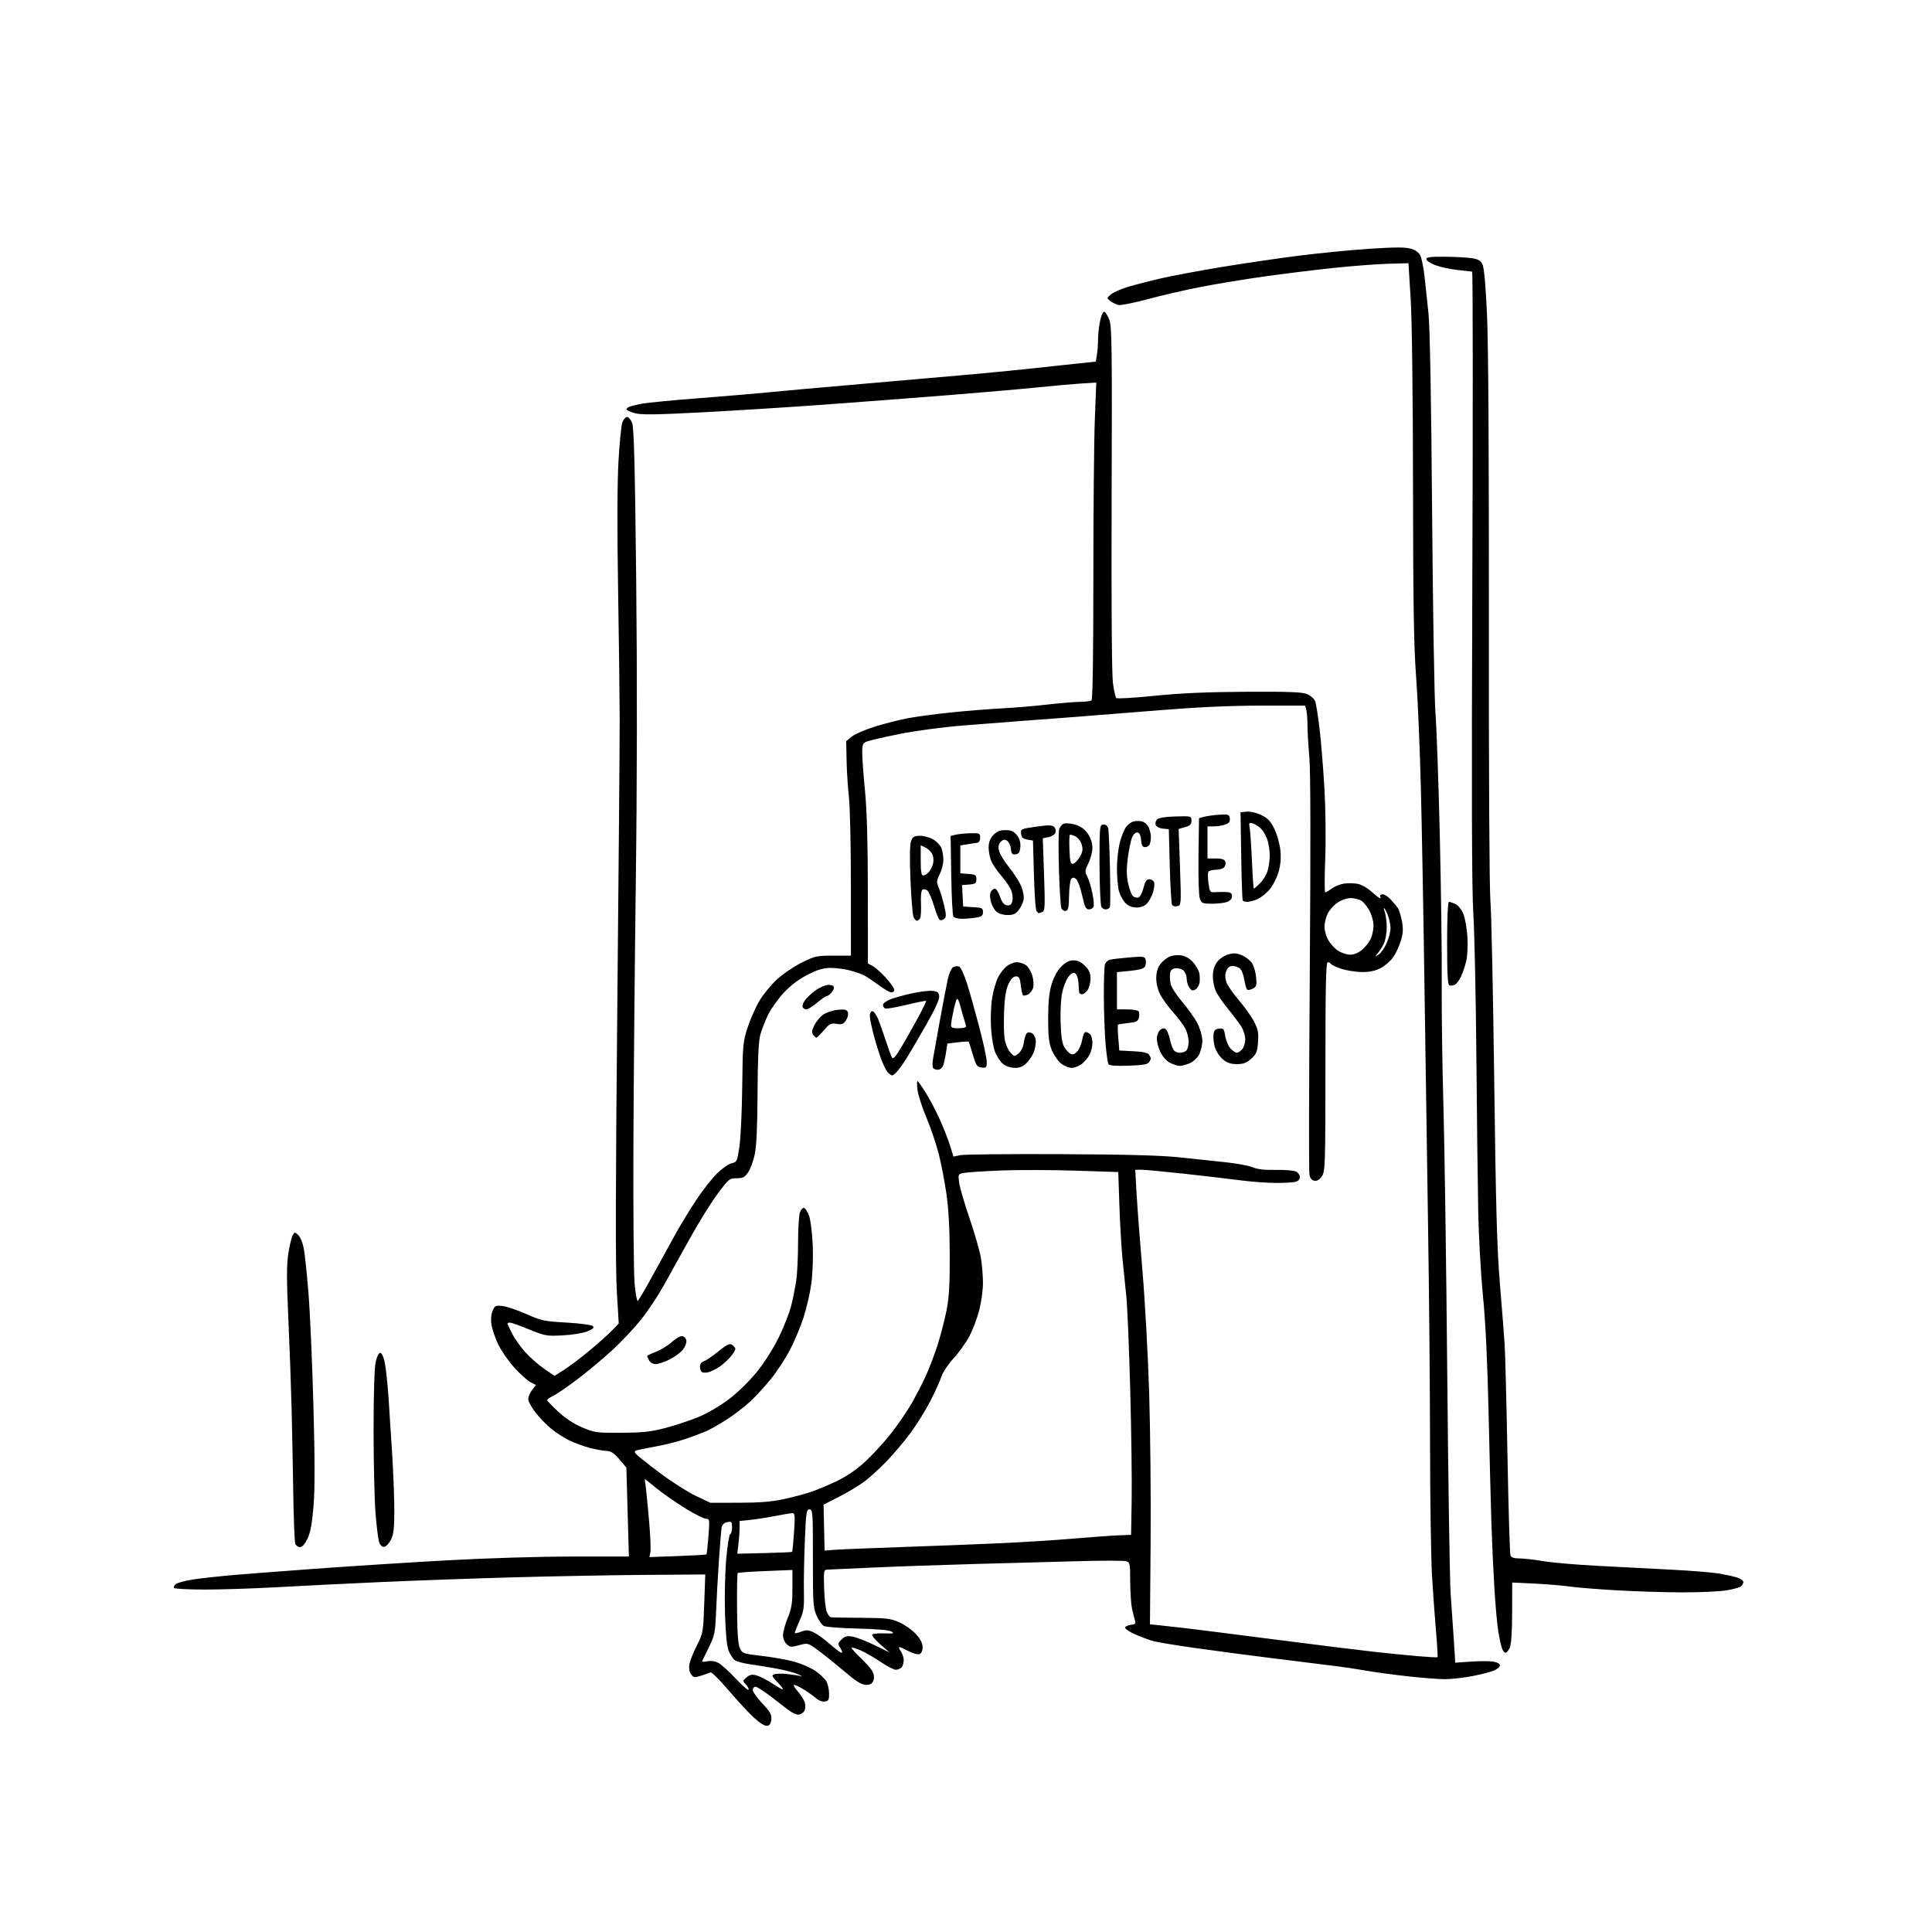 <svg version="1.1" xmlns="http://www.w3.org/2000/svg" xmlns:xlink="http://www.w3.org/1999/xlink" width="1024" height="1024" viewBox="0 0 1024 1024"><path stroke="none" fill="black" fill-rule="evenodd" d="M406.5,914.73C405.286,914.869 402.505,913.101 399.424,910.23C396.633,907.628 390.595,901.1 386.007,895.723C381.418,890.345 377.177,886.153 376.582,886.408C375.987,886.662 373.758,887.437 371.629,888.13C368.124,889.27 367.62,889.205 366.308,887.445C365.412,886.243 365.053,884.252 365.368,882.235C365.649,880.44 367.416,875.94 369.294,872.235C372.635,865.646 372.721,865.165 373.261,850.0L373.813,834.5L342.156,834.724C324.745,834.848 293.175,835.432 272.0,836.024C250.825,836.615 219.1,837.747 201.5,838.54C183.9,839.333 159.375,840.548 147.0,841.241C134.625,841.933 117.449,842.5 108.832,842.5C100.215,842.5 92.791,842.126 92.334,841.668C91.877,841.211 92.292,840.26 93.256,839.555C94.22,838.85 98.269,837.775 102.254,837.166C106.24,836.558 114.675,835.596 121.0,835.03C127.325,834.464 147.8,832.882 166.5,831.514C185.2,830.147 216.877,828.122 236.893,827.014C257.958,825.848 285.93,825.0 303.303,825.0L333.319,825.0L332.655,801.414L331.991,777.829L328.245,773.447C325.472,770.202 323.759,769.057 321.644,769.033C320.074,769.015 316.024,768.288 312.644,767.417C309.265,766.546 304.25,764.708 301.5,763.333C298.75,761.957 294.55,759.233 292.166,757.28C289.782,755.326 286.069,751.499 283.916,748.774C281.762,746.05 280.0,742.797 280.0,741.545C280.0,740.294 280.917,738.104 282.037,736.68L284.074,734.09L281.151,732.578C279.543,731.747 275.673,728.243 272.55,724.792C269.427,721.341 265.597,715.814 264.038,712.509C262.479,709.204 260.889,704.562 260.504,702.193C260.059,699.451 260.265,696.776 261.07,694.832C262.243,691.998 262.63,691.811 266.419,692.238C268.665,692.491 274.327,694.403 279.001,696.486C286.88,699.998 288.434,700.327 300.312,700.999C307.404,701.4 313.622,702.222 314.239,702.839C315.059,703.659 314.316,704.393 311.427,705.614C309.212,706.549 303.546,707.487 298.431,707.763C289.763,708.232 288.968,708.093 280.466,704.627C275.573,702.632 270.992,701.0 270.285,701.0C269.578,701.0 269.0,701.24 269.0,701.533C269.0,701.827 270.086,704.209 271.413,706.828C272.74,709.447 275.87,713.864 278.369,716.643C280.867,719.422 285.386,723.399 288.409,725.482L293.907,729.268L299.201,725.884C302.113,724.023 308.321,719.295 312.998,715.377C317.674,711.46 322.949,706.727 324.72,704.86L327.94,701.467L326.909,683.983C326.183,671.657 326.266,627.269 327.189,533.5C327.91,460.35 328.476,391.5 328.447,380.5C328.418,369.5 328.032,338.45 327.589,311.5C327.075,280.205 327.153,255.996 327.805,244.5C328.366,234.6 329.304,225.262 329.888,223.75C330.472,222.238 331.593,221 332.377,221C333.162,221 334.372,222.462 335.066,224.25C336.017,226.697 336.542,247.134 337.194,307.0C337.749,357.994 337.678,415.365 336.995,467.0C336.409,511.275 335.833,575.175 335.715,609.0C335.597,642.825 335.88,674.888 336.343,680.251C336.807,685.614 337.574,689.763 338.047,689.471C338.521,689.178 342.148,682.99 346.108,675.719C350.068,668.449 355.571,658.45 358.336,653.5C361.101,648.55 366.069,640.45 369.374,635.5C372.68,630.55 377.539,624.4 380.173,621.834C382.807,619.267 386.251,616.884 387.827,616.538C390.562,615.937 390.747,615.537 391.909,607.704C392.579,603.192 393.247,588.925 393.394,576.0C393.646,553.682 393.792,552.098 396.294,544.5C397.744,540.1 400.522,533.8 402.469,530.5C404.415,527.2 408.582,522.112 411.727,519.194C414.873,516.276 420.81,512.226 424.921,510.194C431.919,506.736 432.989,506.5 441.697,506.5L450.999,506.5L450.991,469.0C450.987,448.375 450.518,427.45 449.95,422.5C449.382,417.55 448.823,408.846 448.708,403.157L448.5,392.814L451.5,390.383C453.15,389.046 458.775,386.633 464.0,385.02C469.225,383.408 477.128,381.419 481.561,380.601C485.995,379.783 496.12,378.438 504.061,377.612C512.003,376.786 523.9,375.831 530.5,375.488C537.1,375.146 548.125,374.225 555.0,373.442C561.875,372.659 569.75,372.007 572.5,371.994C575.25,371.98 577.95,371.639 578.5,371.235C579.149,370.758 579.5,348.01 579.5,306.5C579.5,271.3 579.848,233.556 580.273,222.623L581.045,202.747L572.773,203.289C568.223,203.587 557.75,204.521 549.5,205.366C541.25,206.21 520.1,208.05 502.5,209.455C484.9,210.86 455.425,213.11 437.0,214.456C418.575,215.801 389.372,217.639 372.104,218.54C346.917,219.854 339.846,219.937 336.354,218.959C333.959,218.289 332.0,217.397 332.0,216.977C332.0,216.557 332.788,215.91 333.75,215.538C334.712,215.166 337.7,214.443 340.388,213.931C343.077,213.418 357.027,212.091 371.388,210.98C385.75,209.87 401.775,208.516 407.0,207.972C412.225,207.427 434.5,205.424 456.5,203.52C478.5,201.616 504.15,199.378 513.5,198.548C522.85,197.718 536.8,196.361 544.5,195.533C552.2,194.705 563.516,193.493 569.647,192.84L580.795,191.653L581.386,188.076C581.712,186.109 581.983,182.385 581.989,179.799C581.995,177.214 582.492,172.803 583.094,169.997C583.747,166.953 584.654,165.049 585.344,165.275C585.98,165.483 587.175,167.419 588.0,169.577C589.302,172.982 589.459,185.455 589.193,264.0C589.005,319.244 589.266,357.372 589.864,361.872C590.403,365.926 591.216,369.584 591.672,370C592.127,370.417 601.275,369.868 612.0,368.781C625.886,367.374 639.849,366.761 660.5,366.653C683.439,366.532 690.197,366.794 692.834,367.906C694.668,368.68 696.579,370.393 697.081,371.714C697.583,373.035 698.654,379.827 699.461,386.808C700.268,393.788 701.412,408.05 702.004,418.5C702.61,429.199 702.78,445.255 702.394,455.25C702.016,465.012 702.016,473.0 702.394,473.0C702.772,473 704.315,472.088 705.824,470.972C707.332,469.857 710.214,468.677 712.227,468.351C714.241,468.024 717.529,468.064 719.534,468.44C721.768,468.86 724.956,470.745 727.769,473.312C730.293,475.615 732.066,476.712 731.71,475.75C731.246,474.496 731.568,474 732.844,474C733.824,474 735.745,475.237 737.113,476.75C738.481,478.262 740.139,480.22 740.797,481.099C741.456,481.979 742.451,485.107 743.01,488.051C743.8,492.217 743.696,494.522 742.543,498.452C741.728,501.228 739.908,505.186 738.497,507.247C737.086,509.308 734.043,511.958 731.735,513.135C728.771,514.647 725.82,515.252 721.694,515.194C718.48,515.148 713.639,514.377 710.937,513.479C708.234,512.581 705.767,511.431 705.453,510.924C705.139,510.416 704.346,510 703.691,510C702.784,510 702.5,523.186 702.5,565.292C702.5,617.001 702.382,620.764 700.687,623.354C699.46,625.227 698.178,626.022 696.724,625.811C695.234,625.596 694.4,624.578 694.008,622.5C693.697,620.85 693.789,572.925 694.212,516.0C694.708,449.48 694.63,408.57 693.995,401.5C693.451,395.45 692.999,387.8 692.99,384.5C692.98,381.2 692.701,377.488 692.37,376.25L691.767,374L668.246,374.0C652.24,374 635.105,374.778 614.613,376.434C598.051,377.773 577.975,379.366 570.0,379.974C562.025,380.582 549.425,381.526 542.0,382.072C534.575,382.618 520.175,383.741 510.0,384.567C499.673,385.406 485.053,387.365 476.906,389C468.88,390.612 461.117,392.385 459.656,392.941C457.242,393.858 457.001,394.431 457.012,399.225C457.019,402.126 457.685,411.25 458.492,419.5C459.487,429.679 459.966,446.738 459.979,472.581L460.0,510.662L462.614,512.061C464.052,512.831 467.202,515.655 469.614,518.338C472.026,521.021 474.0,523.843 474.0,524.608C474.0,525.374 473.306,526.0 472.457,526.0C471.608,526.0 468.571,524.256 465.707,522.124C462.843,519.992 459.396,517.677 458.046,516.979C456.696,516.282 453.321,515.107 450.546,514.368C447.771,513.628 443.198,513.018 440.384,513.012C436.525,513.003 433.557,513.856 428.299,516.487C423.788,518.744 419.371,522.027 415.775,525.797C412.72,529 408.888,534.293 407.26,537.56C405.631,540.827 403.701,545.75 402.969,548.5C402.042,551.982 401.601,561.394 401.514,579.5C401.431,596.945 400.95,607.577 400.052,611.814C399.317,615.286 397.742,619.561 396.553,621.314C394.736,623.992 393.761,624.5 390.445,624.5C386.664,624.5 386.242,624.846 380.278,632.847C376.855,637.438 370.156,648.238 365.39,656.847C360.625,665.456 354.34,676.775 351.423,682.0C348.507,687.225 343.147,695.2 339.512,699.722C335.878,704.244 328.988,711.53 324.202,715.913C319.416,720.295 311.225,727.116 306.0,731.07C300.775,735.025 295.038,738.96 293.25,739.815C291.462,740.671 290.0,741.689 290.0,742.077C290.0,742.466 292.654,745.242 295.898,748.245C299.691,751.757 304.241,754.736 308.648,756.594C315.154,759.337 316.207,759.478 329.5,759.389C341.126,759.312 345.123,758.864 353.074,756.75C358.339,755.35 366.196,752.728 370.532,750.922C374.948,749.084 381.955,744.949 386.458,741.523C391.186,737.927 397.289,731.94 401.267,726.997C405.262,722.031 410.029,714.474 412.905,708.544C415.583,703.02 418.496,695.575 419.377,692.0C420.258,688.425 421.43,682.575 421.982,679.0C422.534,675.425 422.988,666.342 422.992,658.815C422.997,651.288 423.453,643.939 424.006,642.484C424.56,641.028 425.572,640.021 426.256,640.245C426.94,640.47 428.121,642.419 428.879,644.577C429.638,646.734 430.483,653.604 430.759,659.843C431.047,666.382 430.731,675.063 430.013,680.343C429.327,685.379 427.466,693.487 425.877,698.359C424.288,703.232 421.089,710.867 418.77,715.326C416.45,719.785 412.022,726.598 408.93,730.466C405.837,734.335 400.837,739.818 397.818,742.651C394.799,745.484 389.118,749.86 385.195,752.375C381.272,754.89 376.36,757.679 374.281,758.574C372.201,759.468 367.382,761.281 363.571,762.601C359.76,763.922 352.785,765.704 348.071,766.562C343.357,767.42 338.689,768.358 337.697,768.645C336.215,769.075 336.117,769.436 337.144,770.674C337.832,771.502 343.458,775.983 349.647,780.632C355.836,785.281 364.41,790.753 368.7,792.792L376.5,796.5L391.5,796.492C402.194,796.486 408.94,795.961 415.0,794.664C419.675,793.664 426.2,791.95 429.5,790.856C432.8,789.762 439.104,787.136 443.51,785.021C448.573,782.59 453.999,778.903 458.261,774.998C461.97,771.6 467.947,765.148 471.544,760.66C475.141,756.172 480.069,749.121 482.496,744.991C484.922,740.861 488.504,734.027 490.455,729.804C492.406,725.581 495.333,717.935 496.96,712.813C498.587,707.691 500.714,699.45 501.687,694.5C503.046,687.582 503.44,680.758 503.39,665.0C503.347,651.315 502.76,640.588 501.625,632.732C500.691,626.259 498.859,616.758 497.555,611.617C496.251,606.477 493.316,597.822 491.033,592.385C488.75,586.948 486.621,580.362 486.302,577.75C485.983,575.138 485.969,573.0 486.271,573.0C486.573,573.0 488.57,575.812 490.708,579.25C492.847,582.688 496.211,589.1 498.184,593.5C500.157,597.9 502.582,604.092 503.572,607.26L505.372,613.021L508.936,612.26C510.896,611.842 534.775,611.602 562.0,611.727C597.599,611.89 615.432,612.373 625.5,613.448C633.2,614.27 644.22,615.444 649.988,616.057C655.757,616.671 662.057,617.862 663.988,618.704C666.389,619.752 670.259,620.183 676.221,620.067C681.018,619.975 685.855,620.387 686.971,620.985C688.087,621.582 689.0,622.902 689.0,623.919C689.0,624.99 688.054,626.02 686.75,626.37C685.513,626.701 680.827,626.979 676.338,626.986C671.849,626.994 663.074,626.335 656.838,625.522C650.602,624.709 637.146,623.134 626.936,622.022C616.725,620.91 606.872,620 605.04,620.0L601.708,620.0L602.405,632.555C602.789,639.46 604.2,658.022 605.541,673.805C606.882,689.587 608.479,718.7 609.089,738.5C609.7,758.3 610.042,793.944 609.85,817.709L609.5,860.919L615.0,861.482C618.025,861.792 624.325,862.495 629.0,863.045C633.675,863.594 655.05,866.304 676.5,869.067C697.95,871.829 721.35,874.73 728.5,875.513C735.65,876.296 746.0,877.329 751.5,877.808C757.0,878.286 761.679,878.535 761.897,878.359C762.115,878.183 761.769,872.068 761.128,864.77C760.487,857.471 759.525,844.075 758.99,835.0C758.455,825.925 757.989,794.425 757.953,765.0C757.918,735.575 757.448,684.05 756.91,650.5C756.372,616.95 755.513,559.575 755.001,523.0C754.489,486.425 753.627,438.95 753.084,417.5C752.541,396.05 751.404,369.5 750.556,358.5C749.36,342.966 748.995,320.414 748.923,257.5C748.867,208.222 748.374,169.256 747.665,158.002L746.5,139.504L735.5,139.814C729.45,139.985 716.175,141.014 706.0,142.1C695.825,143.187 679.4,145.221 669.5,146.62C659.6,148.019 644.803,150.46 636.619,152.043C628.434,153.627 615.708,156.56 608.339,158.562C600.969,160.564 593.94,161.951 592.72,161.644C591.499,161.338 589.6,160.392 588.5,159.543C586.514,158.009 586.516,157.985 588.843,156.014C590.131,154.923 594.356,153.085 598.232,151.931C602.108,150.777 610.054,148.746 615.889,147.417C621.725,146.089 635.95,143.437 647.5,141.524C659.05,139.61 677.5,136.904 688.5,135.509C699.5,134.114 716.491,132.459 726.258,131.83C739.602,130.972 744.966,130.973 747.843,131.835C750.392,132.599 752.079,133.878 752.894,135.667C753.567,137.144 754.525,141.985 755.022,146.426C755.52,150.867 756.463,159.675 757.118,166.0C757.882,173.375 758.573,211.217 759.046,271.5C759.452,323.2 760.253,371.125 760.826,378.0C761.4,384.875 762.429,413.9 763.113,442.5C763.797,471.1 764.264,506.425 764.15,521.0C764.036,535.575 764.439,564.825 765.045,586.0C765.651,607.175 766.569,671.525 767.084,729.0C767.599,786.475 768.411,838.675 768.888,845.0C769.365,851.325 770.106,862.074 770.535,868.887L771.316,881.275L779.597,880.69C784.152,880.369 789.481,880.366 791.439,880.684C793.577,881.031 795.0,881.829 795.0,882.682C795.0,883.463 793.527,884.717 791.728,885.469C789.928,886.221 784.703,887.548 780.117,888.418C775.531,889.288 769.107,890.0 765.842,890.0C762.576,890.0 753.738,889.318 746.202,888.484C738.666,887.65 728.572,886.279 723.771,885.438C718.97,884.596 711.77,883.516 707.771,883.037C703.772,882.558 689.462,880.783 675.971,879.094C662.48,877.404 643.355,874.879 633.471,873.482C623.587,872.085 613.7,870.468 611.5,869.889C609.3,869.309 604.898,867.679 601.717,866.266C598.537,864.853 596.096,863.203 596.294,862.599C596.492,861.994 597.901,861.353 599.424,861.174C601.757,860.9 602.087,860.506 601.519,858.674C601.148,857.478 600.449,854.7 599.966,852.5C599.483,850.3 599.068,843.896 599.044,838.269C599.002,828.434 598.911,828.016 596.693,827.459C595.424,827.14 585.411,827.107 574.443,827.385C563.474,827.663 538.3,828.343 518.5,828.895C498.7,829.447 473.05,830.344 461.5,830.888C449.95,831.432 439.6,831.905 438.5,831.938C436.62,831.995 436.518,832.582 436.798,841.749C436.963,847.112 437.58,852.737 438.17,854.25C438.76,855.763 439.751,857.086 440.371,857.19C440.992,857.295 448.25,857.423 456.5,857.475C469.935,857.559 472.047,857.812 476.742,859.904C479.625,861.188 483.562,863.987 485.492,866.122C487.876,868.761 489.0,870.976 489.0,873.034C489.0,874.93 488.381,876.3 487.345,876.698C486.435,877.047 483.848,876.357 481.595,875.164C479.343,873.971 477.137,872.996 476.693,872.997C476.25,872.999 476.587,874 477.443,875.223C478.299,876.445 479.0,878.605 479.0,880.023C479.0,881.44 478.46,883.14 477.8,883.8C477.14,884.46 475.765,885.0 474.745,885.0C473.725,885.0 470.179,883.159 466.865,880.908C463.551,878.658 458.813,875.92 456.337,874.825C453.86,873.729 451.623,873.043 451.366,873.3C451.109,873.557 453.216,875.957 456.048,878.634C458.879,881.31 461.773,884.625 462.478,886.0C463.301,887.606 463.456,889.305 462.912,890.75C462.297,892.382 461.256,893.0 459.122,893.0C457.135,893.0 454.507,891.62 451.029,888.75C448.196,886.413 443.543,882.574 440.689,880.221C437.835,877.867 433.814,874.77 431.753,873.34C428.21,870.88 427.76,870.807 423.482,872.005C419.448,873.135 418.744,873.078 416.979,871.481C415.804,870.417 415.01,868.433 415.024,866.595C415.037,864.893 416.16,860.8 417.519,857.5C419.564,852.537 419.992,849.825 419.995,841.805L420.0,832.11L405.75,832.692C397.913,833.013 391.275,833.479 391.0,833.73C390.725,833.98 390.568,842.426 390.651,852.499C390.759,865.622 391.187,871.618 392.162,873.653C393.465,876.371 393.974,876.544 404.012,877.692C409.78,878.351 417.539,879.756 421.254,880.812C424.969,881.869 429.861,884.018 432.125,885.587C434.389,887.156 436.939,889.503 437.791,890.804C438.643,892.104 439.376,895.042 439.42,897.334C439.49,900.973 439.203,901.542 437.152,901.832C435.826,902.02 433.868,901.312 432.652,900.206C431.468,899.129 428.596,897.067 426.27,895.624C423.943,894.181 421.534,893.0 420.916,893.0C420.298,893.0 421.183,894.583 422.882,896.518C424.581,898.453 426.269,901.223 426.633,902.673C426.997,904.123 426.845,906.027 426.295,906.905C425.745,907.782 424.422,908.632 423.355,908.792C422.288,908.953 419.792,907.828 417.809,906.292C415.826,904.757 411.408,901.362 407.992,898.75C404.575,896.138 401.154,894.0 400.39,894.0C399.625,894.0 399.0,894.789 399.0,895.753C399.0,896.717 401.275,899.917 404.055,902.862C408.246,907.303 409.058,908.755 408.805,911.359C408.584,913.634 407.948,914.563 406.5,914.73zM396.697,895.636C397.04,895.293 396.465,894.067 395.419,892.911C393.544,890.839 393.549,890.783 395.777,888.98C397.572,887.526 398.688,887.337 401.208,888.06C402.953,888.56 406.77,890.556 409.69,892.495C412.611,894.434 415.0,895.7 415.0,895.308C415.0,894.916 413.576,893.126 411.835,891.33C409.072,888.479 408.89,887.979 410.402,887.399C411.355,887.033 414.467,886.982 417.318,887.285C420.168,887.588 423.4,888.104 424.5,888.432C425.6,888.761 424.976,888.321 423.112,887.456C421.249,886.59 416.299,885.254 412.112,884.486C407.926,883.718 401.44,882.656 397.7,882.126C393.96,881.596 390.178,880.563 389.295,879.831C388.413,879.099 387.035,876.933 386.234,875.017C385.26,872.686 384.611,866.241 384.272,855.517C383.994,846.708 384.275,833.65 384.898,826.5C385.521,819.35 386.474,813.35 387.015,813.167C387.557,812.983 388.0,811.358 388.0,809.555C388.0,806.594 387.757,806.324 385.489,806.757C383.956,807.05 382.805,808.067 382.532,809.369C382.286,810.541 381.618,818.475 381.046,827.0C380.474,835.525 379.789,847.858 379.524,854.408C379.083,865.28 378.76,866.889 375.815,872.908C374.041,876.533 372.404,879.885 372.176,880.355C371.949,880.826 373.133,880.91 374.809,880.542C376.742,880.117 378.895,880.411 380.705,881.347C382.273,882.158 386.373,885.845 389.815,889.541C393.257,893.236 396.355,895.979 396.697,895.636zM446.056,876.0C446.601,876.0 446.329,874.906 445.454,873.569C443.96,871.29 443.996,871.004 446.024,868.976C447.763,867.237 448.906,866.935 451.844,867.437C453.855,867.78 459.1,869.81 463.5,871.947L471.5,875.833L466.514,871.486C463.772,869.094 461.897,866.769 462.348,866.319C462.799,865.869 465.718,865.599 468.834,865.719C473.628,865.904 474.192,865.754 472.5,864.739C471.249,863.988 464.511,863.399 454.5,863.165C445.7,862.958 437.67,862.349 436.656,861.809C435.642,861.27 433.916,858.804 432.821,856.329C430.998,852.208 430.833,849.645 430.855,825.914C430.877,801.556 430.77,800.0 429.067,800.0C427.418,800.0 427.194,801.499 426.572,816.75C426.196,825.962 425.977,838.0 426.086,843.5C426.263,852.418 425.997,854.139 423.629,859.404C422.169,862.651 421.122,865.455 421.303,865.636C421.484,865.817 423.047,865.431 424.776,864.778C427.37,863.799 428.52,863.878 431.349,865.226C433.234,866.126 437.092,868.918 439.922,871.431C442.752,873.944 445.512,876.0 446.056,876.0zM798.0,876.0C797.423,876.0 796.572,874.987 796.109,873.75C795.646,872.513 794.772,868.575 794.167,865.0C793.561,861.425 792.615,851.075 792.064,842.0C791.513,832.925 790.8,817.4 790.48,807.5C790.159,797.6 789.48,771.05 788.97,748.5C788.355,721.26 787.362,700.62 786.014,687.0C784.897,675.725 783.765,655.7 783.498,642.5C783.231,629.3 782.788,592.4 782.515,560.5C782.241,528.6 781.507,494.175 780.883,484.0C780.073,470.773 779.927,419.683 780.373,304.75C780.716,216.338 780.66,143.98 780.248,143.956C779.837,143.932 776.292,143.54 772.372,143.085C768.451,142.63 763.163,141.464 760.622,140.493C758.08,139.523 756.0,138.114 756.0,137.364C756.0,136.3 758.145,136.016 765.75,136.074C771.112,136.115 777.519,136.452 779.987,136.824C783.537,137.359 784.745,138.066 785.771,140.207C786.609,141.956 787.457,151.508 788.168,167.207C788.862,182.54 789.219,242.215 789.134,329.0C789.057,408.154 789.401,471.168 789.945,477.5C790.465,483.55 791.377,526.525 791.972,573.0C792.837,640.503 793.443,662.126 794.981,680.5C796.04,693.15 797.169,707.55 797.488,712.5C797.808,717.45 798.49,744.264 799.004,772.088C799.518,799.911 800.225,823.423 800.576,824.338C801.028,825.517 802.419,826.001 805.357,826.003C807.636,826.005 813.325,826.655 818.0,827.447C822.675,828.239 835.725,829.359 847.0,829.936C858.275,830.512 876.05,831.437 886.5,831.99C896.95,832.544 908.2,833.472 911.5,834.052C914.8,834.633 918.962,835.568 920.75,836.131C922.538,836.694 924.0,837.74 924.0,838.455C924.0,839.17 923.422,840.235 922.716,840.821C922.009,841.407 918.522,842.359 914.966,842.936C911.41,843.513 901.3,843.988 892.5,843.992C883.7,843.996 868.175,843.536 858.0,842.971C847.825,842.406 836.125,841.475 832.0,840.902C827.875,840.329 819.325,839.615 812.999,839.315L801.499,838.771L801.468,854.636C801.448,864.659 800.997,871.513 800.243,873.25C799.587,874.763 798.577,876.0 798.0,876.0zM359.167,824.753C367.386,824.462 374.26,824.061 374.443,823.862C374.627,823.663 375.1,819.337 375.494,814.25C376.172,805.515 376.104,805.0 374.272,805.0C373.204,805.0 368.451,802.638 363.708,799.75C358.965,796.862 352.077,792.097 348.402,789.16L341.718,783.82L342.33,788.66C342.666,791.322 343.456,799.469 344.084,806.765C344.713,814.062 345.001,821.213 344.725,822.657L344.223,825.283L359.167,824.753zM405.135,823.17C413.032,822.989 419.647,822.686 419.836,822.498C420.024,822.309 420.483,817.62 420.856,812.077C421.432,803.504 421.31,802.0 420.039,802.0C419.218,802.0 415.16,802.667 411.023,803.483C406.885,804.299 400.913,805.231 397.75,805.555L392.0,806.144L391.991,809.822C391.987,811.845 391.712,815.75 391.38,818.5L390.778,823.5L405.135,823.17zM442.28,821.433C445.151,821.204 461.225,820.545 478.0,819.969C494.775,819.393 518.175,818.485 530.0,817.952C541.825,817.418 559.375,816.311 569.0,815.492C578.625,814.673 589.425,813.89 593.0,813.751L599.5,813.5L599.811,795.0C599.982,784.825 599.634,758.5 599.038,736.5C598.442,714.5 597.529,692.45 597.011,687.5C596.492,682.55 595.577,673.55 594.977,667.5C594.378,661.45 593.621,648.56 593.297,638.857L592.706,621.213L570.103,620.472C557.671,620.064 540.075,620.02 531.0,620.373C521.925,620.726 512.984,621.295 511.132,621.638C507.766,622.261 507.764,622.265 508.385,626.881C508.726,629.421 511.235,638.025 513.96,646.0C516.685,653.975 519.38,663.425 519.949,667.0C520.519,670.575 520.988,676.466 520.992,680.09C520.997,683.715 520.111,690.156 519.025,694.404C517.938,698.652 515.576,704.894 513.775,708.275C511.974,711.656 508.203,716.915 505.396,719.961C502.59,723.008 499.721,727.3 499.023,729.5C498.324,731.7 495.7,737.512 493.19,742.415C490.681,747.318 485.937,754.968 482.648,759.415C479.359,763.862 473.735,770.546 470.151,774.269C466.567,777.993 461.354,782.791 458.567,784.933C455.78,787.075 449.675,790.779 445.0,793.164L436.5,797.5L436.78,809.675L437.06,821.849L442.28,821.433zM159.018,820.0C158.026,820.0 156.898,819.212 156.511,818.25C156.124,817.288 155.645,805.475 155.446,792.0C155.247,778.525 154.839,757.825 154.539,746.0C154.239,734.175 153.459,712.718 152.807,698.317C151.892,678.13 151.892,670.387 152.806,664.509C153.458,660.316 154.479,655.973 155.075,654.859C156.099,652.947 156.264,652.929 158.032,654.529C159.062,655.461 160.375,658.536 160.949,661.362C161.524,664.188 162.675,675.05 163.507,685.5C164.339,695.95 165.515,722.777 166.121,745.116C166.902,773.971 166.913,789.416 166.159,798.45C165.383,807.745 164.522,812.357 162.959,815.584C161.604,818.383 160.161,820.0 159.018,820.0zM203.753,819.82C202.622,820.031 201.656,819.225 201.013,817.535C200.467,816.099 199.567,808.979 199.013,801.712C198.458,794.445 198.004,774.685 198.002,757.799C198.001,739.531 198.439,725.054 199.083,722.049C199.727,719.047 200.707,717.0 201.5,717.0C202.292,717.0 203.272,719.039 203.911,722.019C204.503,724.779 205.429,733.442 205.968,741.269C206.508,749.096 207.411,763.208 207.975,772.628C208.539,782.049 208.999,794.874 208.998,801.128C208.997,809.952 208.605,813.283 207.248,815.997C206.287,817.92 204.714,819.641 203.753,819.82zM375.5,727.297C374.4,727.586 372.938,727.6 372.25,727.328C371.562,727.056 371.0,725.776 371.0,724.484C371.0,722.986 371.751,721.897 373.072,721.477C374.211,721.116 377.659,718.771 380.733,716.267C384.956,712.827 386.697,711.95 387.852,712.678C388.693,713.209 389.544,714.131 389.742,714.727C389.941,715.324 388.699,717.412 386.982,719.368C385.265,721.323 382.429,723.789 380.68,724.848C378.931,725.906 376.6,727.008 375.5,727.297zM347.568,723.0C346.122,723.0 344.635,722.186 344.035,721.066C343.466,720.002 343.0,718.938 343.0,718.702C343.0,718.465 345.094,717.472 347.654,716.494C350.213,715.517 354.02,713.169 356.114,711.278C358.229,709.367 360.717,707.99 361.711,708.179C362.695,708.367 363.633,709.442 363.794,710.569C363.956,711.695 363.125,713.843 361.946,715.342C360.767,716.84 357.612,719.176 354.935,720.533C352.257,721.89 348.942,723.0 347.568,723.0zM472.897,570.0C472.482,570.0 471.468,569.325 470.644,568.501C469.819,567.676 468.218,564.525 467.085,561.498C465.953,558.472 464.12,552.537 463.013,548.309C461.906,544.082 461.0,539.583 461.0,538.312C461.0,537.004 461.604,536.0 462.391,536.0C463.157,536.0 464.547,537.911 465.482,540.247C466.417,542.582 468.252,547.773 469.56,551.781C470.869,555.789 472.312,559.736 472.769,560.551C473.386,561.654 474.768,560.046 478.167,554.267C480.679,549.995 484.634,542.977 486.956,538.672C489.278,534.366 491.023,530.69 490.835,530.501C490.646,530.313 485.994,531.25 480.496,532.583C474.998,533.916 469.938,534.794 469.25,534.535C468.562,534.275 468.0,533.423 468.0,532.64C468.0,531.857 469.688,530.546 471.75,529.725C473.812,528.904 478.931,527.473 483.125,526.544C487.319,525.615 492.269,525 494.125,525.177C496.878,525.441 497.554,525.962 497.793,528.009C497.986,529.657 495.646,534.801 490.97,543.009C487.057,549.879 482.457,557.75 480.75,560.5C479.043,563.25 476.747,566.513 475.648,567.75C474.55,568.987 473.312,570.0 472.897,570.0zM497.084,567.0C496.003,567.0 494.845,566.558 494.511,566.017C494.176,565.476 494.176,563.339 494.51,561.267C494.844,559.195 496.473,550.075 498.131,541.0C499.788,531.925 501.674,522.067 502.322,519.093C502.97,516.12 504.226,513.236 505.114,512.684C506.002,512.133 507.437,511.954 508.303,512.286C509.205,512.632 511.003,516.441 512.509,521.195C513.955,525.763 516.905,536.25 519.064,544.5C521.224,552.75 522.992,560.992 522.995,562.816C523,565.839 522.758,566.105 520.274,565.816C517.855,565.536 517.333,564.768 515.64,559.0C514.591,555.425 513.588,552.333 513.412,552.129C513.236,551.925 510.619,552.067 507.597,552.445L502.103,553.131L501.415,557.816C501.037,560.392 500.35,563.513 499.888,564.75C499.409,566.036 498.207,567.0 497.084,567.0zM537.948,566.0C535.795,566.0 533.225,565.178 531.751,564.019C530.366,562.929 528.449,560.117 527.492,557.769C526.495,555.323 525.536,549.612 525.247,544.398C524.967,539.348 525.27,532.272 525.926,528.501C526.577,524.763 527.973,520.014 529.027,517.947C530.081,515.88 532.142,513.247 533.607,512.095C535.071,510.943 537.459,510.0 538.912,510.0C540.366,510.0 542.542,510.691 543.748,511.536C544.954,512.381 546.464,514.815 547.102,516.946C547.74,519.076 547.973,521.972 547.619,523.381C547.266,524.789 546.043,526.442 544.903,527.052C543.762,527.663 542.548,527.882 542.206,527.539C541.863,527.196 541.339,524.797 541.041,522.208C540.597,518.347 540.14,517.5 538.5,517.5C537.164,517.5 535.862,518.807 534.578,521.439C533.201,524.259 532.526,528.28 532.2,535.598C531.95,541.22 532.057,547.894 532.437,550.429C532.817,552.963 534.124,556.195 535.341,557.61C537.519,560.142 537.589,560.154 539.84,558.331C541.325,557.129 542.329,554.963 542.706,552.153C543.025,549.774 543.903,547.591 544.656,547.302C545.409,547.013 546.695,547.332 547.513,548.011C548.331,548.689 549.0,550.51 549.0,552.057C549.0,553.604 548.521,556.137 547.936,557.685C547.351,559.233 545.692,561.737 544.249,563.25C542.316,565.276 540.658,566.0 537.948,566.0zM567.942,566.0C566.408,566.0 563.801,564.862 562.149,563.472C560.496,562.081 558.324,558.818 557.322,556.222C555.911,552.566 555.51,548.791 555.542,539.5C555.573,530.752 556.086,525.876 557.433,521.509C558.587,517.769 560.506,514.294 562.541,512.259C564.852,509.948 566.724,509.0 568.977,509.0C571.155,509.0 573.073,509.919 575.077,511.923C577.297,514.143 578.0,515.774 578.0,518.701C578.0,520.82 577.299,523.555 576.443,524.777C575.587,526 574.237,527.0 573.443,527.0C572.649,527.0 571.973,526.438 571.941,525.75C571.909,525.062 571.75,522.768 571.589,520.65C571.428,518.533 570.667,516.398 569.898,515.905C568.913,515.273 567.868,515.783 566.359,517.634C565.182,519.078 563.667,522.859 562.992,526.036C562.286,529.365 561.93,536.228 562.152,542.229C562.442,550.067 562.98,553.321 564.327,555.376C565.311,556.878 566.835,558.383 567.714,558.721C568.705,559.101 570.015,558.465 571.163,557.047C572.181,555.789 573.294,553.014 573.635,550.88C573.976,548.746 574.783,547.0 575.428,547.0C576.073,547.0 577.14,547.54 577.8,548.2C578.46,548.86 579.0,550.907 579.0,552.75C579.0,554.592 578.334,557.387 577.52,558.961C576.706,560.535 574.845,562.763 573.385,563.912C571.925,565.06 569.475,566.0 567.942,566.0zM598.152,564.84C591.283,565.076 588.005,564.817 587.501,564.001C587.1,563.352 586.393,558.249 585.929,552.661C585.466,547.072 585.074,535.975 585.057,528.0C585.041,520.025 585.289,512.526 585.608,511.335C585.928,510.144 587.159,508.937 588.344,508.652C589.53,508.368 594.146,507.828 598.603,507.451C606.133,506.816 606.742,506.907 607.222,508.742C607.506,509.828 607.34,511.428 606.853,512.299C606.245,513.385 603.775,514.098 598.983,514.57L592.0,515.258L592.0,525.129L592.0,535.0L597.441,535.0C600.434,535.0 603.176,535.476 603.535,536.057C603.894,536.638 603.927,538.155 603.607,539.428C603.119,541.373 602.221,541.82 597.991,542.227C595.222,542.493 592.782,542.888 592.569,543.105C592.356,543.322 592.424,546.491 592.72,550.147L593.257,556.794L600.679,557.169C605.817,557.429 608.388,557.999 609.035,559.022C609.549,559.835 609.969,560.725 609.969,561.0C609.969,561.275 609.543,562.175 609.022,563.0C608.311,564.127 605.609,564.585 598.152,564.84zM625.282,564.977C624.302,564.965 622.054,564.242 620.288,563.371C618.27,562.376 616.292,560.17 614.971,557.44C613.781,554.981 613.004,551.704 613.183,549.897C613.357,548.14 614.275,546.216 615.222,545.623C616.461,544.848 617.256,544.856 618.052,545.652C618.66,546.26 619.596,548.707 620.132,551.09C620.667,553.472 621.586,556.001 622.175,556.711C622.763,557.42 624.225,558.0 625.422,558.0C626.62,558.0 628.14,557.46 628.8,556.8C629.46,556.14 630.0,554.071 630.0,552.201C630.0,550.332 629.307,547.341 628.459,545.555C627.611,543.768 624.72,539.841 622.033,536.826C619.346,533.812 616.177,529.483 614.991,527.207C613.711,524.752 612.833,521.232 612.833,518.555C612.833,515.604 613.545,513.043 614.891,511.153C616.022,509.564 618.302,507.703 619.957,507.018C621.706,506.293 624.415,506.043 626.423,506.42C628.506,506.81 630.897,508.277 632.44,510.111C633.848,511.785 635.261,514.19 635.578,515.456C635.896,516.722 636.009,519.005 635.828,520.528C635.648,522.052 634.686,523.794 633.691,524.399C632.247,525.278 631.592,525.109 630.441,523.559C629.649,522.491 629.0,520.386 629.0,518.88C629.0,517.375 628.268,515.411 627.374,514.517C626.475,513.618 624.576,513.027 623.124,513.196C621.233,513.415 620.406,514.165 620.163,515.881C619.978,517.191 620.097,519.666 620.426,521.381C620.757,523.102 623.522,527.414 626.593,531.0C629.655,534.575 633.291,539.705 634.673,542.4C636.084,545.152 637.212,549.097 637.247,551.4C637.281,553.656 636.535,556.999 635.588,558.829C634.57,560.799 632.478,562.738 630.466,563.579C628.595,564.36 626.262,564.99 625.282,564.977zM655.561,564.0C652.285,564.0 650.368,563.339 648.095,561.426C646.413,560.011 644.538,557.19 643.929,555.158C643.32,553.126 642.975,550.122 643.161,548.482C643.43,546.118 644.042,545.437 646.114,545.197C648.487,544.921 648.79,545.288 649.414,549.186C649.791,551.546 651.056,554.495 652.224,555.739C653.393,556.982 654.875,558.0 655.519,558.0C656.163,558.0 657.435,557.177 658.345,556.171C659.255,555.165 659.998,552.803 659.996,550.921C659.994,549.04 659.127,546.08 658.069,544.345C657.011,542.61 653.814,538.335 650.965,534.845C648.116,531.355 645.121,526.962 644.309,525.083C643.497,523.203 642.833,519.725 642.833,517.354C642.833,514.556 643.582,511.991 644.967,510.046C646.201,508.313 648.68,506.577 650.848,505.927C653.855,505.027 655.313,505.104 658.22,506.319C660.214,507.152 662.623,509.021 663.574,510.473C664.526,511.926 665.514,515.294 665.77,517.959C666.172,522.147 665.946,522.959 664.097,523.948C662.921,524.577 661.57,524.852 661.095,524.559C660.62,524.265 659.927,521.999 659.556,519.524C659.185,517.049 658.201,514.344 657.369,513.512C656.538,512.68 654.753,512.0 653.404,512.0C651.671,512.0 650.655,512.777 649.945,514.644C649.264,516.436 649.277,518.31 649.987,520.461C650.563,522.205 653.523,526.528 656.564,530.067C659.606,533.605 663.247,538.718 664.655,541.428C666.791,545.541 667.143,547.345 666.783,552.327C666.408,557.508 665.929,558.674 663.16,561.149C660.674,563.37 658.994,564.0 655.561,564.0zM432.777,550.0C432.484,550.0 431.706,549.351 431.048,548.558C430.107,547.424 430.214,546.352 431.549,543.538C432.483,541.571 434.599,538.998 436.251,537.821C437.904,536.645 441.38,535.478 443.977,535.228C447.819,534.859 448.825,535.101 449.372,536.528C449.755,537.524 449.345,539.351 448.424,540.756C447.072,542.82 446.243,543.139 443.423,542.681C440.423,542.194 439.663,542.576 436.675,546.066C434.823,548.23 433.069,550.0 432.777,550.0zM508.0,545.0C510.2,545.0 512.0,544.617 512.0,544.149C512.0,543.681 511.572,541.994 511.049,540.399C510.526,538.805 509.596,535.542 508.983,533.149C508.37,530.756 507.568,529.099 507.2,529.467C506.832,529.835 505.991,532.692 505.33,535.818C504.669,538.943 504.1,542.288 504.064,543.25C504.013,544.636 504.833,545.0 508.0,545.0zM427.464,535.0C426.724,535.0 425.828,534.53 425.473,533.956C425.118,533.382 425.558,531.798 426.45,530.436C427.342,529.074 429.923,526.619 432.186,524.98C434.46,523.333 437.575,522.0 439.15,522.0C440.953,522.0 442.0,522.525 442.0,523.429C442.0,524.214 441.293,525.564 440.429,526.429C439.564,527.293 438.482,528.0 438.023,528.0C437.565,528.0 435.304,529.575 433.0,531.5C430.696,533.425 428.205,535.0 427.464,535.0zM771.12,521.899C770.229,522.356 768.938,522.528 768.25,522.282C767.302,521.941 767.0,516.544 767.0,499.917C767.0,486.694 767.378,478.0 767.953,478.0C768.477,478.0 770.028,478.511 771.399,479.136C772.837,479.791 774.61,482.011 775.592,484.386C776.527,486.649 777.507,492.203 777.77,496.728C778.048,501.503 777.745,506.958 777.05,509.728C776.39,512.353 775.151,515.978 774.295,517.785C773.439,519.591 772.01,521.443 771.12,521.899zM730.723,505.918C731.946,505.167 733.858,502.432 734.973,499.841C736.088,497.249 737.0,493.817 737.0,492.214C737.0,490.61 736.489,487.769 735.864,485.899C735.238,484.03 734.31,482.05 733.801,481.5C733.291,480.95 733.352,481.767 733.937,483.315C734.522,484.863 735.0,488.598 735.0,491.615C735.0,494.688 734.288,498.506 733.379,500.3C732.488,502.06 731.026,504.351 730.129,505.392C728.571,507.201 728.597,507.224 730.723,505.918zM715.571,506.0C717.672,506.0 719.999,505.03 722.059,503.297C723.826,501.81 725.886,499.124 726.636,497.329C727.386,495.533 728.0,492.457 728.0,490.492C728.0,488.528 727.106,485.168 726.013,483.026C724.921,480.884 723.021,478.427 721.791,477.566C720.561,476.705 717.96,476.0 716.01,476.0C713.899,476.0 711.011,476.987 708.875,478.439C706.901,479.78 704.547,482.436 703.643,484.34C702.739,486.244 702.0,489.316 702.0,491.167C702.0,493.017 702.833,496.099 703.852,498.016C704.87,499.932 707.187,502.512 708.999,503.75C710.812,504.988 713.77,506.0 715.571,506.0zM485.916,488.0C485.385,488.0 484.571,486.988 484.108,485.75C483.644,484.512 482.946,475.625 482.557,466.0C482.09,454.477 482.207,447.561 482.899,445.75C483.79,443.42 484.527,443.001 487.725,443.004C489.801,443.006 492.974,443.906 494.775,445.004C496.576,446.102 498.489,448.155 499.025,449.566C499.561,450.976 500.0,453.806 500.0,455.854C500.0,457.902 499.134,461.275 498.077,463.35C496.334,466.768 496.288,467.445 497.586,470.551C498.374,472.437 499.645,476.666 500.411,479.949C501.584,484.975 501.589,486.096 500.446,487.045C499.699,487.665 498.632,487.89 498.074,487.546C497.517,487.201 496.144,483.84 495.023,480.076C493.902,476.312 492.333,472.691 491.536,472.03C490.739,471.369 489.58,471.142 488.959,471.525C488.252,471.962 487.944,474.699 488.134,478.861C488.301,482.513 488.087,486.062 487.659,486.75C487.232,487.438 486.447,488.0 485.916,488.0zM509.809,486.989C507.779,486.995 505.754,486.438 505.309,485.75C504.864,485.062 504.355,475.179 504.178,463.787L503.856,443.074L506.451,442.423C507.878,442.065 511.398,441.711 514.273,441.636C519.211,441.508 519.5,441.638 519.5,443.986C519.5,445.442 518.878,446.554 518.0,446.67C517.175,446.778 514.812,447.142 512.75,447.479L509.0,448.091L509.0,455.488L509.0,462.885L513.25,463.193C517.035,463.466 517.5,463.774 517.5,466.0C517.5,468.173 517.003,468.541 513.702,468.813L509.904,469.126L510.202,474.813L510.5,480.5L515.75,480.802C520.486,481.075 521.0,481.331 521.0,483.421C521.0,485.322 520.326,485.85 517.25,486.358C515.188,486.699 511.839,486.983 509.809,486.989zM534.038,485.0C531.849,485.0 529.35,484.254 528.177,483.25C527.053,482.288 525.708,479.882 525.19,477.905C524.61,475.693 524.603,473.674 525.173,472.655C525.683,471.745 526.653,471.0 527.331,471.0C528.008,471.0 529.223,472.913 530.031,475.25C531.087,478.305 532.123,479.589 533.715,479.815C535.389,480.053 536.088,479.499 536.578,477.546C536.935,476.124 536.643,473.551 535.929,471.828C535.215,470.105 532.848,466.635 530.668,464.116C528.488,461.598 526.096,458.081 525.352,456.301C524.608,454.521 524.0,451.315 524.0,449.178C524.0,446.439 524.724,444.511 526.452,442.646C528.312,440.64 529.866,440.0 532.88,440.0C536.006,440.0 537.308,440.576 538.976,442.697C540.436,444.553 541.004,446.501 540.799,448.947C540.565,451.723 540.023,452.568 538.318,452.811C536.514,453.067 536.081,452.565 535.818,449.912C535.643,448.146 534.721,446.214 533.769,445.618C532.444,444.788 531.657,444.915 530.415,446.156C529.265,447.306 528.986,448.659 529.456,450.8C529.821,452.462 532.269,456.5 534.896,459.773C537.523,463.046 540.443,467.65 541.385,470.004C542.415,472.577 542.851,475.403 542.479,477.094C542.14,478.641 540.96,481.052 539.858,482.453C538.337,484.387 536.937,485.0 534.038,485.0zM550.477,484.0C550.28,484.0 549.754,483.438 549.309,482.75C548.864,482.062 548.275,473.403 548.0,463.508L547.5,445.515L544.5,445.003C542.185,444.607 541.431,443.901 541.199,441.908C540.907,439.395 541.119,439.295 549.158,438.158C555.883,437.207 557.665,437.236 558.746,438.317C559.479,439.05 559.776,440.419 559.41,441.373C559.046,442.323 557.386,443.373 555.722,443.706L552.697,444.311L553.363,463.543C553.954,480.622 553.85,482.844 552.433,483.388C551.555,483.724 550.675,484.0 550.477,484.0zM564.876,482.783C563.983,482.956 562.928,482.289 562.533,481.299C562.138,480.31 561.567,471.125 561.264,460.89C560.961,450.654 561.004,441.122 561.359,439.706C561.714,438.291 562.884,436.854 563.958,436.513C565.033,436.172 567.772,436.451 570.046,437.132C572.884,437.982 574.935,439.482 576.59,441.917C578.121,444.17 579.0,446.89 579.0,449.373C579.0,451.522 578.054,455.176 576.897,457.491C574.969,461.352 574.918,461.943 576.283,464.601C577.102,466.195 578.311,470.115 578.969,473.311C579.628,476.507 579.919,479.77 579.615,480.561C579.311,481.352 578.194,482.0 577.132,482.0C575.546,482.0 574.906,480.675 573.55,474.581C572.642,470.5 571.228,466.604 570.407,465.923C569.341,465.038 568.608,464.992 567.838,465.762C567.245,466.355 566.702,470.356 566.63,474.654C566.524,481.002 566.195,482.527 564.876,482.783zM585.984,482.0C584.967,482.0 583.914,481.212 583.644,480.25C583.374,479.288 583.03,473.325 582.881,467.0C582.731,460.675 582.697,451.337 582.804,446.25C582.984,437.762 583.163,437.0 584.981,437.0C586.232,437.0 587.132,437.829 587.423,439.25C587.677,440.488 588.073,450.05 588.302,460.5C588.532,470.95 588.52,480.062 588.276,480.75C588.033,481.438 587.001,482.0 585.984,482.0zM602.416,481.0C600.059,481.0 598.131,480.222 596.537,478.628C595.232,477.323 593.68,474.51 593.088,472.378C592.496,470.245 592.009,464.882 592.006,460.46C592.003,456.038 592.677,449.82 593.505,446.641C594.333,443.463 595.796,439.769 596.755,438.433C597.715,437.096 599.513,435.728 600.75,435.393C601.987,435.058 604.048,435.046 605.329,435.368C606.609,435.689 608.184,437.109 608.829,438.523C609.473,439.937 610.0,442.161 610.0,443.465C610.0,444.769 609.727,446.548 609.393,447.418C609.059,448.288 607.961,449.0 606.953,449.0C605.558,449.0 605.047,448.107 604.81,445.258C604.608,442.821 603.952,441.413 602.928,441.219C602.011,441.046 600.836,442.065 600.106,443.667C599.418,445.176 598.377,450.031 597.792,454.456C597.003,460.426 597.035,463.963 597.919,468.173C598.574,471.293 599.754,474.381 600.542,475.035C601.33,475.689 602.644,475.967 603.463,475.653C604.281,475.339 605.465,473.038 606.094,470.541C606.952,467.134 607.715,466.0 609.15,466.0C610.202,466.0 611.335,466.709 611.667,467.575C612,468.441 611.771,470.82 611.16,472.861C610.548,474.901 609.12,477.568 607.985,478.786C606.613,480.258 604.748,481.0 602.416,481.0zM624.06,480.274C622.928,480.57 621.664,480.292 621.251,479.656C620.838,479.02 620.275,469.725 620.0,459.0L619.5,439.5L616.335,439.193C614.557,439.02 612.898,438.176 612.548,437.265C612.206,436.374 612.529,435.042 613.266,434.306C614.129,433.442 617.605,432.884 623.052,432.733C631.425,432.502 631.5,432.522 631.5,434.963C631.5,436.904 630.782,437.631 628.108,438.398L624.717,439.371L625.418,459.553C626.106,479.376 626.082,479.745 624.06,480.274zM642.41,479.0C637.441,479.0 636.861,478.765 635.955,476.381C635.379,474.866 635.073,465.314 635.23,453.703L635.5,433.642L638.338,432.884C639.898,432.467 643.498,431.985 646.338,431.813C651.04,431.528 651.528,431.7 651.819,433.748C652.055,435.41 651.451,436.258 649.504,436.998C648.055,437.549 645.324,438.0 643.435,438.0L640.0,438.0L640.0,446.5L640.0,455.0L644.393,455.0C647.528,455.0 648.965,455.466 649.41,456.627C649.754,457.521 649.522,458.871 648.895,459.627C648.268,460.382 646.262,461.0 644.437,461.0C642.611,461.0 640.827,461.471 640.472,462.046C640.116,462.621 640.134,465.335 640.511,468.077C641.177,472.919 641.287,473.056 644.348,472.851C646.082,472.735 648.737,472.721 650.25,472.82C652.285,472.953 653.0,473.526 653.0,475.025C653.0,476.278 652.023,477.421 650.435,478.025C649.024,478.561 645.413,479.0 642.41,479.0zM661.091,478.0C660.006,478.0 658.917,477.663 658.672,477.25C658.426,476.837 658.062,466.15 657.863,453.5L657.5,430.5L660.796,430.183C662.711,429.999 665.943,430.762 668.507,432.003C671.989,433.689 673.456,435.235 675.453,439.32C676.845,442.169 678.268,447.231 678.615,450.569C679.062,454.864 678.765,458.297 677.597,462.315C676.678,465.475 674.525,469.61 672.739,471.645C670.975,473.654 668.076,475.906 666.298,476.649C664.519,477.392 662.176,478.0 661.091,478.0zM664.569,471.0C664.768,471.0 666.262,469.699 667.888,468.109C669.515,466.519 671.328,463.482 671.917,461.359C672.507,459.237 672.989,455.7 672.989,453.5C672.989,451.3 672.52,447.813 671.948,445.752C671.375,443.69 669.915,440.914 668.703,439.582C667.492,438.251 665.442,436.855 664.149,436.481C661.998,435.859 661.844,436.044 662.342,438.65C662.642,440.218 663.185,448.137 663.548,456.25C663.911,464.363 664.371,471.0 664.569,471.0zM489.345,464.0C490.085,464.0 491.4,463.212 492.267,462.25C493.134,461.288 494.162,459.228 494.55,457.673C494.971,455.987 494.756,453.913 494.018,452.533C493.337,451.262 491.705,449.731 490.39,449.132L488.0,448.043L488.0,456.021C488.0,462.038 488.331,464.0 489.345,464.0zM568.777,457.804C569.665,457.633 571.261,456.005 572.323,454.186C573.842,451.585 574.06,450.201 573.344,447.702C572.841,445.951 571.35,443.986 570.022,443.324C568.696,442.663 567.362,442.275 567.056,442.462C566.75,442.65 566.649,446.248 566.831,450.459C567.108,456.863 567.426,458.065 568.777,457.804z"/></svg>